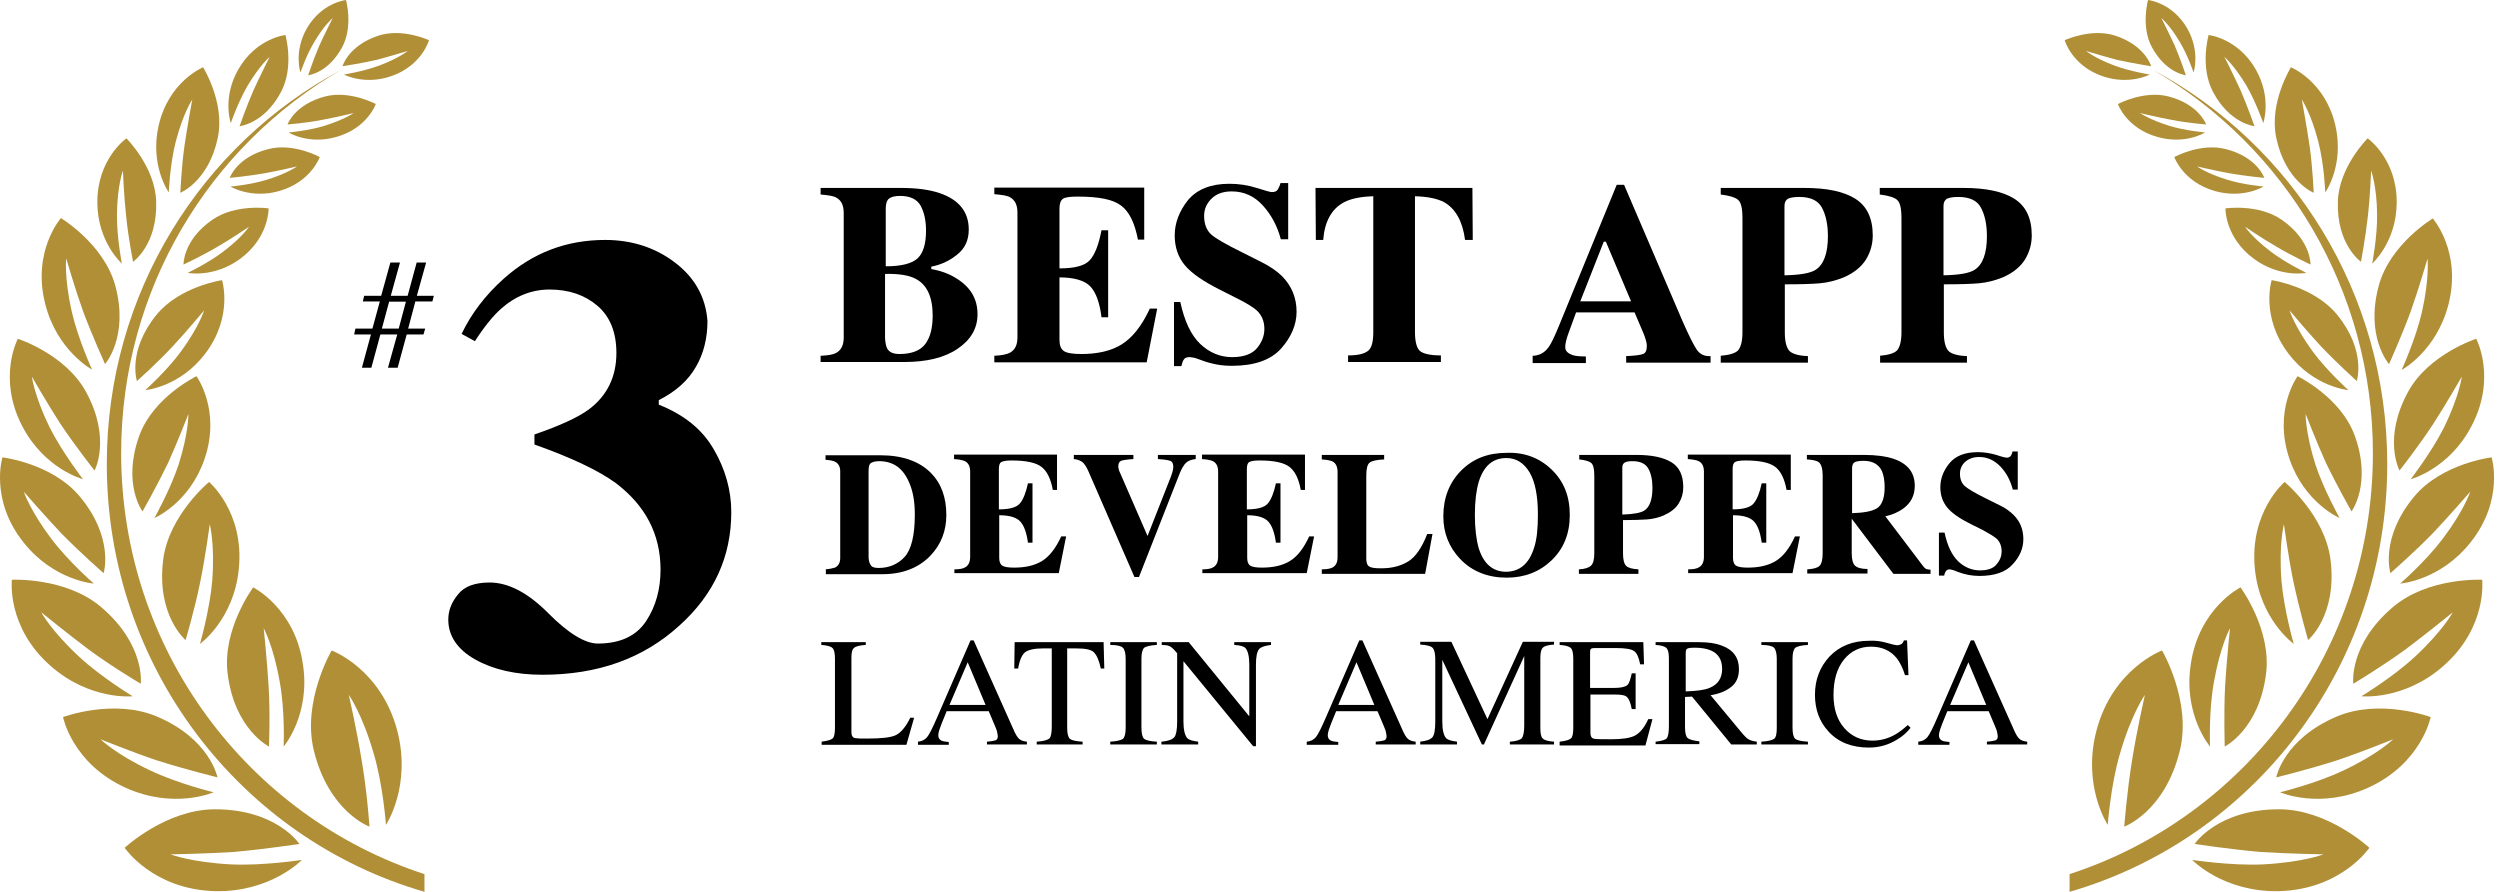 <svg xmlns="http://www.w3.org/2000/svg" width="171" height="61" viewBox="0 0 171 61" fill="none"><path d="M25.273 56.541C25.273 56.541 22.494 55.545 21.464 51.324C20.649 47.956 22.685 44.493 22.685 44.493C22.685 44.493 26.039 45.726 27.165 49.948C28.172 53.766 26.399 56.423 26.399 56.423C26.399 56.423 26.207 53.719 25.56 51.537C24.77 48.809 23.859 47.529 23.859 47.529C23.859 47.529 24.434 50.09 24.722 51.916C25.105 54.075 25.273 56.541 25.273 56.541Z" fill="#B08F36"></path><path d="M18.397 51.063C18.397 51.063 16.049 49.901 15.57 46.082C15.187 43.046 17.319 40.176 17.319 40.176C17.319 40.176 20.17 41.599 20.721 45.442C21.248 48.904 19.403 51.063 19.403 51.063C19.403 51.063 19.499 48.644 19.14 46.675C18.709 44.185 18.038 42.975 18.038 42.975C18.038 42.975 18.277 45.276 18.373 46.936C18.493 48.881 18.397 51.063 18.397 51.063Z" fill="#B08F36"></path><path d="M20.481 57.727C20.481 57.727 18.924 55.355 14.708 55.355C11.354 55.355 8.527 57.988 8.527 57.988C8.527 57.988 10.444 60.834 14.684 60.953C18.517 61.047 20.649 58.818 20.649 58.818C20.649 58.818 18.038 59.221 15.834 59.126C13.079 58.984 11.665 58.439 11.665 58.439C11.665 58.439 14.205 58.391 16.002 58.273C18.11 58.083 20.481 57.727 20.481 57.727Z" fill="#B08F36"></path><path d="M14.876 53.173C14.876 53.173 14.372 50.541 10.707 48.999C7.76 47.766 4.311 49.047 4.311 49.047C4.311 49.047 4.933 52.225 8.599 53.885C11.905 55.379 14.612 54.193 14.612 54.193C14.612 54.193 12.168 53.6 10.276 52.699C7.904 51.584 6.874 50.565 6.874 50.565C6.874 50.565 9.102 51.466 10.731 52.011C12.671 52.628 14.876 53.173 14.876 53.173Z" fill="#B08F36"></path><path d="M9.629 46.77C9.629 46.77 9.964 44.114 6.922 41.528C4.502 39.465 0.813 39.655 0.813 39.655C0.813 39.655 0.43 42.88 3.448 45.537C6.155 47.932 9.078 47.624 9.078 47.624C9.078 47.624 6.946 46.343 5.413 44.92C3.496 43.141 2.825 41.884 2.825 41.884C2.825 41.884 4.694 43.402 6.059 44.422C7.664 45.608 9.629 46.77 9.629 46.77Z" fill="#B08F36"></path><path d="M7.09 39.204C7.09 39.204 7.832 36.809 5.46 33.963C3.568 31.686 0.166 31.283 0.166 31.283C0.166 31.283 -0.72 34.176 1.603 37.093C3.688 39.726 6.419 39.916 6.419 39.916C6.419 39.916 4.67 38.398 3.496 36.832C2.035 34.888 1.627 33.631 1.627 33.631C1.627 33.631 3.089 35.315 4.191 36.477C5.508 37.828 7.09 39.204 7.09 39.204Z" fill="#B08F36"></path><path d="M6.467 32.184C6.467 32.184 7.641 30.002 5.868 26.776C4.454 24.215 1.22 23.172 1.22 23.172C1.22 23.172 -0.193 25.828 1.508 29.124C3.041 32.089 5.676 32.777 5.676 32.777C5.676 32.777 4.263 30.951 3.4 29.243C2.346 27.085 2.178 25.757 2.178 25.757C2.178 25.757 3.28 27.678 4.143 29.006C5.173 30.547 6.467 32.184 6.467 32.184Z" fill="#B08F36"></path><path d="M7.185 24.903C7.185 24.903 8.838 23.029 7.88 19.519C7.09 16.673 4.167 14.918 4.167 14.918C4.167 14.918 2.178 17.171 3.089 20.776C3.903 24.002 6.299 25.282 6.299 25.282C6.299 25.282 5.341 23.195 4.909 21.322C4.382 18.974 4.526 17.669 4.526 17.669C4.526 17.669 5.149 19.804 5.676 21.274C6.323 23.005 7.185 24.903 7.185 24.903Z" fill="#B08F36"></path><path d="M9.102 17.906C9.102 17.906 10.779 16.744 10.683 13.78C10.611 11.408 8.647 9.463 8.647 9.463C8.647 9.463 6.634 10.862 6.658 13.874C6.682 16.578 8.335 18.025 8.335 18.025C8.335 18.025 7.976 16.199 8 14.633C8.024 12.689 8.407 11.669 8.407 11.669C8.407 11.669 8.479 13.471 8.623 14.728C8.767 16.246 9.102 17.906 9.102 17.906Z" fill="#B08F36"></path><path d="M12.336 13.187C12.336 13.187 14.277 12.404 14.899 9.416C15.402 7.02 13.893 4.601 13.893 4.601C13.893 4.601 11.546 5.55 10.851 8.586C10.228 11.313 11.546 13.163 11.546 13.163C11.546 13.163 11.617 11.242 12.025 9.677C12.528 7.732 13.151 6.807 13.151 6.807C13.151 6.807 12.815 8.633 12.624 9.937C12.408 11.432 12.336 13.187 12.336 13.187Z" fill="#B08F36"></path><path d="M16.385 8.633C16.385 8.633 18.062 8.467 19.212 6.309C20.146 4.577 19.523 2.395 19.523 2.395C19.523 2.395 17.511 2.609 16.289 4.767C15.187 6.712 15.786 8.42 15.786 8.42C15.786 8.42 16.289 6.973 16.936 5.858C17.774 4.459 18.445 3.89 18.445 3.89C18.445 3.89 17.774 5.218 17.343 6.166C16.84 7.329 16.385 8.633 16.385 8.633Z" fill="#B08F36"></path><path d="M21.08 5.147C21.08 5.147 22.446 5.004 23.404 3.226C24.171 1.802 23.668 0 23.668 0C23.668 0 22.015 0.166 20.985 1.945C20.074 3.558 20.553 4.957 20.553 4.957C20.553 4.957 20.96 3.747 21.512 2.846C22.182 1.708 22.757 1.233 22.757 1.233C22.757 1.233 22.206 2.324 21.847 3.107C21.44 4.056 21.08 5.147 21.08 5.147Z" fill="#B08F36"></path><path d="M12.695 43.782C12.695 43.782 10.683 42.098 11.162 38.279C11.546 35.243 14.3 32.967 14.3 32.967C14.3 32.967 16.72 35.006 16.337 38.896C16.002 42.382 13.678 44.042 13.678 44.042C13.678 44.042 14.348 41.718 14.516 39.726C14.708 37.212 14.348 35.86 14.348 35.86C14.348 35.86 14.037 38.161 13.702 39.773C13.318 41.694 12.695 43.782 12.695 43.782Z" fill="#B08F36"></path><path d="M9.749 34.983C9.749 34.983 8.335 33.085 9.533 29.788C10.491 27.156 13.438 25.733 13.438 25.733C13.438 25.733 15.139 28.057 13.989 31.401C12.959 34.413 10.563 35.433 10.563 35.433C10.563 35.433 11.641 33.512 12.216 31.781C12.911 29.575 12.887 28.318 12.887 28.318C12.887 28.318 12.12 30.287 11.498 31.662C10.731 33.251 9.749 34.983 9.749 34.983Z" fill="#B08F36"></path><path d="M9.365 26.065C9.365 26.065 8.695 24.025 10.683 21.559C12.264 19.59 15.187 19.163 15.187 19.163C15.187 19.163 15.977 21.63 14.037 24.191C12.288 26.492 9.94 26.682 9.94 26.682C9.94 26.682 11.426 25.353 12.408 24.002C13.63 22.318 13.965 21.227 13.965 21.227C13.965 21.227 12.743 22.697 11.809 23.693C10.731 24.855 9.365 26.065 9.365 26.065Z" fill="#B08F36"></path><path d="M12.552 18.096C12.552 18.096 12.504 16.436 14.516 15.037C16.121 13.922 18.373 14.254 18.373 14.254C18.373 14.254 18.421 16.246 16.409 17.717C14.612 19.021 12.839 18.665 12.839 18.665C12.839 18.665 14.229 18.001 15.259 17.218C16.552 16.246 17.032 15.511 17.032 15.511C17.032 15.511 15.81 16.341 14.899 16.863C13.821 17.503 12.552 18.096 12.552 18.096Z" fill="#B08F36"></path><path d="M15.714 12.167C15.714 12.167 16.193 10.744 18.349 10.198C20.074 9.748 21.871 10.744 21.871 10.744C21.871 10.744 21.272 12.451 19.092 13.068C17.151 13.614 15.762 12.76 15.762 12.76C15.762 12.76 17.151 12.641 18.277 12.285C19.667 11.858 20.314 11.384 20.314 11.384C20.314 11.384 18.996 11.693 18.062 11.858C16.984 12.048 15.714 12.167 15.714 12.167Z" fill="#B08F36"></path><path d="M19.667 8.514C19.667 8.514 20.146 7.139 22.254 6.593C23.931 6.166 25.704 7.115 25.704 7.115C25.704 7.115 25.129 8.775 22.997 9.368C21.08 9.914 19.739 9.06 19.739 9.06C19.739 9.06 21.104 8.941 22.182 8.609C23.548 8.182 24.195 7.732 24.195 7.732C24.195 7.732 22.925 8.04 21.991 8.206C20.913 8.42 19.667 8.514 19.667 8.514Z" fill="#B08F36"></path><path d="M23.428 4.53C23.428 4.53 23.811 3.131 25.872 2.443C27.525 1.897 29.345 2.751 29.345 2.751C29.345 2.751 28.866 4.459 26.806 5.194C24.937 5.858 23.524 5.099 23.524 5.099C23.524 5.099 24.866 4.886 25.944 4.482C27.285 3.984 27.884 3.486 27.884 3.486C27.884 3.486 26.638 3.866 25.728 4.103C24.674 4.34 23.428 4.53 23.428 4.53Z" fill="#B08F36"></path><path d="M8.287 30.998C8.287 19.78 14.325 10.009 23.308 4.791C13.797 9.89 7.305 20.041 7.305 31.733C7.305 45.655 16.481 57.371 29.034 61V59.79C17.008 55.877 8.287 44.469 8.287 30.998Z" fill="url(#paint0_linear_8273_1796)"></path><path d="M145.297 56.541C145.297 56.541 148.076 55.545 149.106 51.324C149.92 47.956 147.884 44.493 147.884 44.493C147.884 44.493 144.53 45.726 143.404 49.948C142.398 53.766 144.171 56.423 144.171 56.423C144.171 56.423 144.362 53.719 145.009 51.537C145.8 48.809 146.71 47.529 146.71 47.529C146.71 47.529 146.135 50.09 145.848 51.916C145.488 54.075 145.297 56.541 145.297 56.541Z" fill="#B08F36"></path><path d="M152.172 51.063C152.172 51.063 154.52 49.901 154.999 46.082C155.382 43.046 153.25 40.176 153.25 40.176C153.25 40.176 150.399 41.599 149.848 45.442C149.321 48.904 151.166 51.063 151.166 51.063C151.166 51.063 151.07 48.644 151.429 46.675C151.861 44.185 152.531 42.975 152.531 42.975C152.531 42.975 152.292 45.276 152.196 46.936C152.1 48.881 152.172 51.063 152.172 51.063Z" fill="#B08F36"></path><path d="M150.112 57.727C150.112 57.727 151.669 55.355 155.885 55.355C159.239 55.355 162.066 57.988 162.066 57.988C162.066 57.988 160.15 60.834 155.909 60.953C152.076 61.047 149.944 58.818 149.944 58.818C149.944 58.818 152.555 59.221 154.759 59.126C157.515 58.984 158.928 58.439 158.928 58.439C158.928 58.439 156.389 58.391 154.592 58.273C152.46 58.083 150.112 57.727 150.112 57.727Z" fill="#B08F36"></path><path d="M155.694 53.173C155.694 53.173 156.197 50.541 159.862 48.999C162.809 47.766 166.259 49.047 166.259 49.047C166.259 49.047 165.636 52.225 161.97 53.885C158.664 55.379 155.957 54.193 155.957 54.193C155.957 54.193 158.401 53.6 160.293 52.699C162.665 51.584 163.695 50.565 163.695 50.565C163.695 50.565 161.467 51.466 159.838 52.011C157.922 52.628 155.694 53.173 155.694 53.173Z" fill="#B08F36"></path><path d="M160.964 46.77C160.964 46.77 160.629 44.114 163.671 41.528C166.091 39.465 169.78 39.655 169.78 39.655C169.78 39.655 170.164 42.88 167.145 45.537C164.438 47.932 161.515 47.624 161.515 47.624C161.515 47.624 163.647 46.343 165.181 44.92C167.097 43.141 167.768 41.884 167.768 41.884C167.768 41.884 165.899 43.402 164.534 44.422C162.905 45.608 160.964 46.77 160.964 46.77Z" fill="#B08F36"></path><path d="M163.504 39.204C163.504 39.204 162.761 36.809 165.133 33.963C167.025 31.686 170.427 31.283 170.427 31.283C170.427 31.283 171.314 34.176 168.99 37.093C166.906 39.726 164.174 39.916 164.174 39.916C164.174 39.916 165.923 38.398 167.097 36.832C168.559 34.888 168.966 33.631 168.966 33.631C168.966 33.631 167.505 35.315 166.402 36.477C165.085 37.828 163.504 39.204 163.504 39.204Z" fill="#B08F36"></path><path d="M164.127 32.184C164.127 32.184 162.953 30.002 164.726 26.776C166.139 24.215 169.373 23.172 169.373 23.172C169.373 23.172 170.787 25.828 169.062 29.124C167.528 32.089 164.893 32.777 164.893 32.777C164.893 32.777 166.307 30.951 167.169 29.243C168.223 27.085 168.391 25.757 168.391 25.757C168.391 25.757 167.289 27.678 166.426 29.006C165.42 30.547 164.127 32.184 164.127 32.184Z" fill="#B08F36"></path><path d="M163.408 24.903C163.408 24.903 161.755 23.029 162.713 19.519C163.48 16.697 166.402 14.942 166.402 14.942C166.402 14.942 168.391 17.195 167.481 20.8C166.666 24.025 164.27 25.306 164.27 25.306C164.27 25.306 165.229 23.219 165.66 21.345C166.187 18.997 166.043 17.693 166.043 17.693C166.043 17.693 165.42 19.827 164.893 21.298C164.27 23.005 163.408 24.903 163.408 24.903Z" fill="#B08F36"></path><path d="M161.491 17.906C161.491 17.906 159.814 16.744 159.91 13.78C159.982 11.408 161.947 9.463 161.947 9.463C161.947 9.463 163.959 10.862 163.935 13.874C163.911 16.578 162.258 18.025 162.258 18.025C162.258 18.025 162.617 16.199 162.593 14.633C162.569 12.689 162.186 11.669 162.186 11.669C162.186 11.669 162.114 13.471 161.97 14.728C161.803 16.246 161.491 17.906 161.491 17.906Z" fill="#B08F36"></path><path d="M158.257 13.187C158.257 13.187 156.317 12.404 155.694 9.416C155.191 7.02 156.7 4.601 156.7 4.601C156.7 4.601 159.048 5.55 159.742 8.586C160.365 11.313 159.048 13.163 159.048 13.163C159.048 13.163 158.976 11.242 158.569 9.677C158.066 7.732 157.443 6.807 157.443 6.807C157.443 6.807 157.778 8.633 157.97 9.937C158.185 11.432 158.257 13.187 158.257 13.187Z" fill="#B08F36"></path><path d="M154.208 8.633C154.208 8.633 152.531 8.467 151.382 6.309C150.447 4.577 151.07 2.395 151.07 2.395C151.07 2.395 153.082 2.609 154.304 4.767C155.406 6.712 154.807 8.42 154.807 8.42C154.807 8.42 154.304 6.973 153.657 5.858C152.819 4.459 152.148 3.89 152.148 3.89C152.148 3.89 152.819 5.218 153.25 6.166C153.753 7.329 154.208 8.633 154.208 8.633Z" fill="#B08F36"></path><path d="M149.513 5.147C149.513 5.147 148.147 5.004 147.189 3.226C146.422 1.802 146.926 0 146.926 0C146.926 0 148.579 0.166 149.609 1.945C150.519 3.558 150.04 4.957 150.04 4.957C150.04 4.957 149.633 3.747 149.082 2.846C148.411 1.708 147.836 1.233 147.836 1.233C147.836 1.233 148.387 2.324 148.746 3.107C149.154 4.056 149.513 5.147 149.513 5.147Z" fill="#B08F36"></path><path d="M157.874 43.782C157.874 43.782 159.886 42.098 159.407 38.279C159.024 35.243 156.269 32.967 156.269 32.967C156.269 32.967 153.849 35.006 154.232 38.896C154.568 42.382 156.892 44.042 156.892 44.042C156.892 44.042 156.221 41.718 156.053 39.726C155.861 37.212 156.221 35.86 156.221 35.86C156.221 35.86 156.532 38.161 156.868 39.773C157.275 41.694 157.874 43.782 157.874 43.782Z" fill="#B08F36"></path><path d="M160.844 34.983C160.844 34.983 162.258 33.085 161.06 29.788C160.102 27.156 157.155 25.733 157.155 25.733C157.155 25.733 155.454 28.057 156.604 31.401C157.634 34.413 160.03 35.433 160.03 35.433C160.03 35.433 158.952 33.512 158.377 31.781C157.682 29.575 157.706 28.318 157.706 28.318C157.706 28.318 158.473 30.287 159.096 31.662C159.862 33.251 160.844 34.983 160.844 34.983Z" fill="#B08F36"></path><path d="M161.204 26.065C161.204 26.065 161.875 24.025 159.886 21.559C158.305 19.59 155.382 19.163 155.382 19.163C155.382 19.163 154.592 21.63 156.532 24.191C158.281 26.492 160.629 26.682 160.629 26.682C160.629 26.682 159.144 25.353 158.161 24.002C156.94 22.318 156.604 21.227 156.604 21.227C156.604 21.227 157.826 22.697 158.76 23.693C159.862 24.855 161.204 26.065 161.204 26.065Z" fill="#B08F36"></path><path d="M158.042 18.096C158.042 18.096 158.089 16.436 156.077 15.037C154.472 13.922 152.22 14.254 152.22 14.254C152.22 14.254 152.172 16.246 154.184 17.717C155.981 19.021 157.754 18.665 157.754 18.665C157.754 18.665 156.365 18.001 155.334 17.218C154.041 16.246 153.562 15.511 153.562 15.511C153.562 15.511 154.783 16.341 155.694 16.863C156.772 17.503 158.042 18.096 158.042 18.096Z" fill="#B08F36"></path><path d="M154.879 12.167C154.879 12.167 154.4 10.744 152.244 10.198C150.519 9.748 148.722 10.744 148.722 10.744C148.722 10.744 149.321 12.451 151.501 13.068C153.442 13.614 154.831 12.76 154.831 12.76C154.831 12.76 153.442 12.641 152.316 12.285C150.926 11.858 150.28 11.384 150.28 11.384C150.28 11.384 151.597 11.693 152.531 11.858C153.61 12.048 154.879 12.167 154.879 12.167Z" fill="#B08F36"></path><path d="M150.902 8.514C150.902 8.514 150.423 7.139 148.315 6.593C146.638 6.166 144.865 7.115 144.865 7.115C144.865 7.115 145.44 8.775 147.572 9.368C149.489 9.914 150.831 9.06 150.831 9.06C150.831 9.06 149.465 8.941 148.387 8.609C147.021 8.182 146.375 7.732 146.375 7.732C146.375 7.732 147.644 8.04 148.579 8.206C149.681 8.42 150.902 8.514 150.902 8.514Z" fill="#B08F36"></path><path d="M147.141 4.53C147.141 4.53 146.758 3.131 144.698 2.443C143.045 1.897 141.224 2.751 141.224 2.751C141.224 2.751 141.703 4.459 143.763 5.194C145.632 5.858 147.045 5.099 147.045 5.099C147.045 5.099 145.704 4.886 144.626 4.482C143.284 3.984 142.685 3.486 142.685 3.486C142.685 3.486 143.931 3.866 144.841 4.103C145.919 4.34 147.141 4.53 147.141 4.53Z" fill="#B08F36"></path><path d="M162.306 30.998C162.306 19.78 156.269 10.009 147.285 4.791C156.796 9.89 163.288 20.041 163.288 31.733C163.288 45.655 154.113 57.371 141.559 61V59.79C153.586 55.877 162.306 44.469 162.306 30.998Z" fill="url(#paint1_linear_8273_1796)"></path><path d="M37.491 41.932C38.856 43.307 40.006 44.019 40.893 44.019C42.426 44.019 43.528 43.497 44.199 42.477C44.87 41.457 45.181 40.271 45.181 38.967C45.181 36.548 44.151 34.579 42.114 33.038C40.941 32.184 39.096 31.306 36.556 30.405V29.717C38.281 29.124 39.527 28.555 40.27 28.01C41.539 27.061 42.162 25.757 42.162 24.144C42.162 22.745 41.731 21.654 40.869 20.918C40.006 20.183 38.928 19.804 37.587 19.804C36.365 19.804 35.239 20.254 34.257 21.132C33.706 21.63 33.107 22.365 32.484 23.337L31.573 22.839C32.244 21.44 33.203 20.183 34.448 19.068C36.437 17.29 38.736 16.412 41.396 16.412C43.216 16.412 44.822 16.934 46.163 17.954C47.505 18.974 48.271 20.302 48.391 21.962C48.391 23.124 48.128 24.191 47.6 25.093C47.074 26.017 46.235 26.776 45.061 27.369V27.678C46.786 28.366 48.032 29.362 48.822 30.737C49.613 32.089 50.02 33.536 50.02 35.03C50.02 38.066 48.846 40.651 46.475 42.785C44.007 45.038 40.893 46.153 37.107 46.153C35.263 46.153 33.73 45.797 32.508 45.11C31.286 44.422 30.663 43.497 30.663 42.382C30.663 41.766 30.879 41.196 31.334 40.651C31.765 40.105 32.484 39.844 33.49 39.844C34.784 39.844 36.125 40.556 37.491 41.932Z" fill="black"></path><path d="M56.153 24.334C56.632 24.31 56.968 24.262 57.183 24.144C57.543 23.954 57.71 23.598 57.71 23.1V14.562C57.71 14.04 57.543 13.708 57.207 13.519C57.016 13.4 56.656 13.353 56.129 13.305V12.855H61.639C62.693 12.855 63.58 12.973 64.275 13.21C65.592 13.661 66.263 14.491 66.263 15.701C66.263 16.436 65.999 17.005 65.448 17.432C64.921 17.859 64.322 18.12 63.7 18.238V18.404C64.37 18.523 64.945 18.736 65.424 19.045C66.383 19.638 66.862 20.444 66.862 21.488C66.862 22.46 66.407 23.243 65.496 23.859C64.586 24.476 63.364 24.761 61.855 24.761H56.129V24.334H56.153ZM62.765 17.669C63.148 17.313 63.34 16.673 63.34 15.772C63.34 15.108 63.22 14.539 62.981 14.088C62.741 13.637 62.262 13.4 61.567 13.4C61.208 13.4 60.944 13.471 60.801 13.59C60.657 13.708 60.585 13.946 60.585 14.254V18.215C61.663 18.215 62.382 18.025 62.765 17.669ZM60.681 23.835C60.825 24.096 61.112 24.215 61.52 24.215C62.358 24.215 62.957 23.978 63.292 23.527C63.628 23.077 63.795 22.436 63.795 21.582C63.795 20.325 63.412 19.495 62.669 19.092C62.214 18.831 61.495 18.713 60.537 18.736V23.148C60.561 23.456 60.609 23.693 60.681 23.835Z" fill="black"></path><path d="M68.012 24.784V24.334C68.515 24.31 68.874 24.239 69.09 24.12C69.425 23.93 69.593 23.598 69.593 23.077V14.539C69.593 14.017 69.425 13.685 69.09 13.495C68.898 13.376 68.539 13.329 68.012 13.281V12.831H78.265V16.388H77.834C77.618 15.25 77.235 14.467 76.684 14.064C76.133 13.637 75.151 13.447 73.713 13.447C73.162 13.447 72.827 13.495 72.683 13.614C72.54 13.732 72.468 13.946 72.468 14.278V18.357C73.474 18.357 74.169 18.191 74.528 17.811C74.887 17.432 75.151 16.744 75.343 15.748H75.798V21.701H75.343C75.223 20.705 74.959 19.993 74.576 19.59C74.193 19.187 73.474 18.974 72.468 18.974V23.243C72.468 23.622 72.564 23.859 72.755 24.002C72.947 24.144 73.354 24.215 73.953 24.215C75.079 24.215 76.013 24.002 76.732 23.551C77.451 23.1 78.098 22.294 78.649 21.108H79.152L78.433 24.784H68.012Z" fill="black"></path><path d="M80.23 20.657H80.733C81.02 21.986 81.475 22.934 82.098 23.527C82.721 24.12 83.464 24.428 84.278 24.428C85.069 24.428 85.644 24.215 85.979 23.812C86.315 23.409 86.483 22.958 86.483 22.507C86.483 21.986 86.315 21.559 85.955 21.227C85.716 21.013 85.261 20.729 84.542 20.373L83.416 19.804C82.29 19.234 81.499 18.689 81.044 18.143C80.589 17.598 80.35 16.91 80.35 16.104C80.35 15.25 80.661 14.444 81.26 13.685C81.883 12.95 82.817 12.57 84.087 12.57C84.734 12.57 85.356 12.665 85.955 12.855C86.554 13.044 86.89 13.139 86.986 13.139C87.177 13.139 87.321 13.092 87.393 12.973C87.465 12.855 87.537 12.712 87.585 12.523H88.112V16.365H87.609C87.369 15.463 86.962 14.704 86.387 14.064C85.812 13.424 85.093 13.092 84.254 13.092C83.656 13.092 83.2 13.258 82.865 13.59C82.53 13.922 82.362 14.301 82.362 14.776C82.362 15.321 82.53 15.748 82.841 16.033C83.153 16.317 83.871 16.721 84.973 17.266L86.291 17.93C86.866 18.215 87.345 18.547 87.704 18.902C88.351 19.567 88.686 20.373 88.686 21.322C88.686 22.199 88.327 23.053 87.632 23.835C86.938 24.618 85.812 25.021 84.278 25.021C83.919 25.021 83.56 24.998 83.2 24.927C82.841 24.855 82.482 24.761 82.122 24.618L81.787 24.5C81.715 24.476 81.619 24.452 81.547 24.452C81.475 24.428 81.404 24.428 81.356 24.428C81.164 24.428 81.044 24.476 80.972 24.595C80.9 24.689 80.853 24.855 80.805 25.045H80.302V20.657H80.23Z" fill="black"></path><path d="M89.98 12.855H100.713L100.737 16.412H100.21C100.042 15.131 99.563 14.278 98.772 13.827C98.317 13.59 97.67 13.447 96.784 13.424V22.721C96.784 23.361 96.904 23.812 97.119 24.002C97.335 24.191 97.814 24.31 98.557 24.31V24.761H92.208V24.31C92.903 24.31 93.358 24.191 93.598 23.978C93.837 23.764 93.933 23.337 93.933 22.697V13.424C93.071 13.447 92.4 13.59 91.945 13.827C91.082 14.278 90.603 15.155 90.507 16.412H90.004L89.98 12.855Z" fill="black"></path><path d="M104.881 24.334C105.313 24.31 105.648 24.12 105.911 23.764C106.079 23.551 106.319 23.053 106.63 22.294L110.583 12.641H111.086L115.063 21.915C115.518 22.958 115.854 23.622 116.069 23.93C116.285 24.239 116.596 24.381 117.003 24.357V24.808H111.23V24.357C111.805 24.334 112.188 24.286 112.38 24.215C112.571 24.144 112.643 23.954 112.643 23.646C112.643 23.503 112.595 23.29 112.5 23.029C112.452 22.863 112.356 22.673 112.26 22.436L111.805 21.369H107.804C107.541 22.081 107.373 22.531 107.301 22.745C107.133 23.195 107.061 23.527 107.061 23.741C107.061 24.002 107.229 24.168 107.564 24.286C107.756 24.357 108.068 24.381 108.475 24.381V24.832H104.833V24.334H104.881ZM111.565 20.61L109.84 16.531H109.697L108.092 20.61H111.565Z" fill="black"></path><path d="M117.698 24.334C118.273 24.286 118.68 24.168 118.872 23.978C119.064 23.764 119.184 23.361 119.184 22.745V14.918C119.184 14.254 119.088 13.827 118.872 13.661C118.68 13.495 118.273 13.376 117.698 13.305V12.855H123.424C124.933 12.855 126.107 13.092 126.898 13.59C127.688 14.088 128.096 14.918 128.096 16.104C128.096 16.673 127.952 17.218 127.64 17.74C127.329 18.238 126.826 18.665 126.107 18.974C125.58 19.187 125.029 19.329 124.478 19.377C123.951 19.424 123.136 19.448 122.082 19.448V22.745C122.082 23.385 122.202 23.812 122.418 24.025C122.633 24.215 123.041 24.334 123.663 24.357V24.808H117.698V24.334ZM124.191 18.452C124.742 18.096 125.029 17.337 125.029 16.151C125.029 15.345 124.885 14.704 124.622 14.207C124.358 13.708 123.831 13.471 123.065 13.471C122.705 13.471 122.466 13.519 122.298 13.59C122.154 13.685 122.058 13.827 122.058 14.088V18.831C123.136 18.808 123.831 18.689 124.191 18.452Z" fill="black"></path><path d="M128.575 24.334C129.15 24.286 129.557 24.168 129.749 23.978C129.94 23.764 130.06 23.361 130.06 22.745V14.918C130.06 14.254 129.964 13.827 129.749 13.661C129.557 13.495 129.15 13.376 128.575 13.305V12.855H134.3C135.81 12.855 136.983 13.092 137.774 13.59C138.565 14.088 138.972 14.918 138.972 16.104C138.972 16.673 138.828 17.218 138.517 17.74C138.205 18.238 137.702 18.665 136.983 18.974C136.456 19.187 135.905 19.329 135.354 19.377C134.827 19.424 134.013 19.448 132.959 19.448V22.745C132.959 23.385 133.079 23.812 133.294 24.025C133.51 24.215 133.917 24.334 134.54 24.357V24.808H128.599V24.334H128.575ZM135.067 18.452C135.618 18.096 135.905 17.337 135.905 16.151C135.905 15.345 135.762 14.704 135.498 14.207C135.235 13.708 134.708 13.471 133.941 13.471C133.582 13.471 133.342 13.519 133.174 13.59C133.031 13.685 132.935 13.827 132.935 14.088V18.831C134.013 18.808 134.708 18.689 135.067 18.452Z" fill="black"></path><path d="M56.441 38.943C56.752 38.919 56.968 38.872 57.111 38.825C57.351 38.706 57.471 38.493 57.471 38.161V32.231C57.471 31.923 57.351 31.71 57.135 31.591C57.016 31.52 56.776 31.472 56.465 31.449V31.14H60.202C61.711 31.14 62.861 31.544 63.652 32.326C64.37 33.038 64.73 34.01 64.73 35.22C64.73 36.311 64.37 37.236 63.652 37.995C62.837 38.848 61.735 39.275 60.346 39.275H56.489V38.943H56.441ZM59.579 38.682C59.651 38.801 59.843 38.848 60.106 38.848C60.825 38.848 61.424 38.587 61.879 38.089C62.334 37.591 62.574 36.619 62.574 35.196C62.574 34.342 62.454 33.607 62.19 33.014C61.783 32.042 61.112 31.544 60.13 31.544C59.819 31.544 59.603 31.615 59.507 31.733C59.435 31.828 59.411 31.994 59.411 32.231V38.161C59.435 38.398 59.483 38.564 59.579 38.682Z" fill="black"></path><path d="M65.281 39.252V38.943C65.64 38.943 65.88 38.896 66.023 38.801C66.239 38.682 66.359 38.445 66.359 38.089V32.255C66.359 31.899 66.239 31.662 65.999 31.544C65.856 31.472 65.616 31.425 65.257 31.401V31.093H72.3V33.512H72.013C71.869 32.729 71.605 32.208 71.222 31.923C70.839 31.638 70.168 31.496 69.186 31.496C68.802 31.496 68.587 31.544 68.467 31.615C68.371 31.686 68.323 31.852 68.323 32.065V34.84C69.018 34.84 69.497 34.722 69.737 34.461C69.976 34.2 70.168 33.725 70.312 33.061H70.623V37.117H70.312C70.216 36.429 70.048 35.955 69.785 35.67C69.521 35.386 69.042 35.243 68.347 35.243V38.161C68.347 38.422 68.419 38.587 68.539 38.682C68.683 38.777 68.946 38.825 69.353 38.825C70.144 38.825 70.767 38.682 71.27 38.374C71.773 38.066 72.204 37.52 72.588 36.69H72.923L72.42 39.204H65.281V39.252Z" fill="black"></path><path d="M77.523 31.117V31.401C77.091 31.425 76.804 31.472 76.684 31.52C76.564 31.567 76.493 31.686 76.493 31.899C76.493 31.971 76.493 32.018 76.516 32.065C76.516 32.113 76.54 32.184 76.564 32.231L78.505 36.69H78.481L80.086 32.611C80.11 32.516 80.158 32.421 80.182 32.326C80.23 32.184 80.254 32.042 80.254 31.947C80.254 31.71 80.182 31.567 80.038 31.52C79.894 31.472 79.631 31.425 79.2 31.401V31.117H81.787V31.401C81.499 31.425 81.26 31.52 81.116 31.662C80.972 31.804 80.829 32.042 80.685 32.397L77.906 39.465H77.594L74.456 32.255C74.336 31.971 74.193 31.757 74.073 31.638C73.929 31.52 73.737 31.425 73.45 31.401V31.117H77.523Z" fill="black"></path><path d="M82.242 39.252V38.943C82.602 38.943 82.841 38.896 82.985 38.801C83.2 38.682 83.32 38.445 83.32 38.089V32.255C83.32 31.899 83.2 31.662 82.961 31.544C82.817 31.472 82.578 31.425 82.218 31.401V31.093H89.261V33.512H88.974C88.83 32.729 88.567 32.208 88.183 31.923C87.8 31.638 87.129 31.496 86.147 31.496C85.764 31.496 85.524 31.544 85.428 31.615C85.333 31.686 85.285 31.852 85.285 32.065V34.84C85.979 34.84 86.459 34.722 86.698 34.461C86.938 34.2 87.129 33.725 87.273 33.061H87.585V37.117H87.273C87.177 36.429 87.01 35.955 86.746 35.67C86.483 35.386 86.003 35.243 85.309 35.243V38.161C85.309 38.422 85.38 38.587 85.5 38.682C85.644 38.777 85.907 38.825 86.315 38.825C87.081 38.825 87.728 38.682 88.231 38.374C88.734 38.066 89.166 37.52 89.549 36.69H89.884L89.381 39.204H82.242V39.252Z" fill="black"></path><path d="M90.411 38.943C90.747 38.943 90.986 38.896 91.13 38.825C91.37 38.706 91.49 38.469 91.49 38.113V32.279C91.49 31.923 91.37 31.686 91.154 31.567C91.01 31.496 90.771 31.449 90.411 31.425V31.117H94.676V31.425C94.173 31.449 93.837 31.52 93.694 31.638C93.526 31.757 93.454 32.065 93.454 32.54V38.232C93.454 38.493 93.526 38.682 93.669 38.754C93.813 38.848 94.077 38.872 94.484 38.872C95.227 38.872 95.826 38.706 96.329 38.398C96.832 38.089 97.263 37.449 97.622 36.524H97.982L97.479 39.252H90.411V38.943Z" fill="black"></path><path d="M106.127 32.113C106.966 32.919 107.373 33.939 107.373 35.22C107.373 36.5 106.966 37.52 106.127 38.327C105.313 39.109 104.282 39.512 103.061 39.512C101.767 39.512 100.689 39.086 99.874 38.232C99.108 37.425 98.724 36.453 98.724 35.315C98.724 34.057 99.132 33.014 99.922 32.208C100.737 31.378 101.767 30.974 103.061 30.974C104.282 30.927 105.313 31.33 106.127 32.113ZM104.929 37.473C105.121 36.904 105.193 36.145 105.193 35.196C105.193 33.915 105.001 32.943 104.618 32.303C104.234 31.662 103.707 31.33 103.037 31.33C102.102 31.33 101.479 31.876 101.144 32.967C100.976 33.536 100.881 34.295 100.881 35.22C100.881 36.145 100.976 36.904 101.144 37.496C101.479 38.564 102.102 39.109 103.037 39.109C103.971 39.086 104.594 38.54 104.929 37.473Z" fill="black"></path><path d="M108.02 38.943C108.427 38.919 108.69 38.825 108.834 38.682C108.978 38.54 109.05 38.255 109.05 37.828V32.516C109.05 32.065 108.978 31.781 108.834 31.662C108.69 31.544 108.427 31.472 108.02 31.425V31.117H111.949C112.979 31.117 113.769 31.283 114.32 31.615C114.871 31.947 115.135 32.516 115.135 33.322C115.135 33.725 115.039 34.081 114.823 34.437C114.608 34.793 114.248 35.054 113.769 35.267C113.41 35.409 113.027 35.504 112.667 35.528C112.308 35.552 111.757 35.575 111.014 35.575V37.828C111.014 38.279 111.086 38.564 111.23 38.706C111.374 38.848 111.661 38.919 112.068 38.943V39.252H107.996V38.943H108.02ZM112.452 34.935C112.835 34.698 113.027 34.176 113.027 33.37C113.027 32.824 112.931 32.374 112.739 32.042C112.548 31.71 112.188 31.544 111.661 31.544C111.422 31.544 111.254 31.567 111.134 31.638C111.038 31.686 110.966 31.804 110.966 31.97V35.196C111.733 35.172 112.212 35.077 112.452 34.935Z" fill="black"></path><path d="M115.47 39.252V38.943C115.83 38.943 116.069 38.896 116.213 38.801C116.429 38.682 116.548 38.445 116.548 38.089V32.255C116.548 31.899 116.429 31.662 116.189 31.544C116.045 31.472 115.806 31.425 115.446 31.401V31.093H122.49V33.512H122.202C122.058 32.729 121.795 32.208 121.412 31.923C121.028 31.638 120.357 31.496 119.375 31.496C118.992 31.496 118.752 31.544 118.657 31.615C118.561 31.686 118.513 31.852 118.513 32.065V34.84C119.208 34.84 119.687 34.722 119.926 34.461C120.166 34.2 120.357 33.725 120.501 33.061H120.813V37.117H120.501C120.405 36.429 120.238 35.955 119.974 35.67C119.711 35.386 119.231 35.243 118.537 35.243V38.161C118.537 38.422 118.609 38.587 118.728 38.682C118.872 38.777 119.136 38.825 119.543 38.825C120.31 38.825 120.956 38.682 121.459 38.374C121.963 38.066 122.394 37.52 122.777 36.69H123.112L122.609 39.204H115.47V39.252Z" fill="black"></path><path d="M123.616 38.943C124.023 38.919 124.31 38.848 124.454 38.706C124.598 38.564 124.67 38.279 124.67 37.828V32.516C124.67 32.042 124.574 31.757 124.406 31.615C124.286 31.52 124.023 31.449 123.592 31.425V31.117H127.521C128.335 31.117 129.006 31.212 129.509 31.378C130.491 31.71 130.97 32.326 130.97 33.227C130.97 33.892 130.707 34.39 130.204 34.769C129.82 35.054 129.389 35.22 128.958 35.315L131.545 38.73C131.617 38.825 131.689 38.896 131.761 38.919C131.833 38.943 131.929 38.967 132.048 38.967V39.252H129.509L126.658 35.481V37.828C126.658 38.255 126.73 38.54 126.874 38.682C127.017 38.825 127.305 38.919 127.736 38.919V39.228H123.616V38.943ZM128.383 34.769C128.718 34.556 128.91 34.081 128.91 33.322C128.91 32.848 128.838 32.492 128.718 32.208C128.503 31.757 128.072 31.52 127.473 31.52C127.137 31.52 126.922 31.567 126.826 31.638C126.73 31.71 126.682 31.852 126.682 32.042V35.101C127.449 35.077 128.024 34.983 128.383 34.769Z" fill="black"></path><path d="M133.007 36.429C133.198 37.331 133.51 37.971 133.941 38.398C134.372 38.801 134.875 39.014 135.426 39.014C135.977 39.014 136.361 38.872 136.576 38.587C136.816 38.303 136.912 38.018 136.912 37.71C136.912 37.354 136.792 37.046 136.552 36.832C136.385 36.69 136.073 36.5 135.594 36.239L134.827 35.86C134.061 35.481 133.51 35.101 133.198 34.722C132.887 34.342 132.719 33.892 132.719 33.322C132.719 32.729 132.935 32.184 133.342 31.686C133.749 31.188 134.396 30.927 135.283 30.927C135.714 30.927 136.145 30.998 136.552 31.117C136.96 31.259 137.199 31.306 137.247 31.306C137.391 31.306 137.463 31.259 137.535 31.188C137.582 31.117 137.63 31.022 137.654 30.88H138.014V33.488H137.678C137.511 32.872 137.247 32.35 136.84 31.923C136.432 31.496 135.953 31.259 135.378 31.259C134.971 31.259 134.66 31.378 134.42 31.591C134.181 31.804 134.061 32.089 134.061 32.397C134.061 32.777 134.181 33.061 134.396 33.251C134.612 33.441 135.091 33.725 135.858 34.105L136.768 34.556C137.175 34.745 137.487 34.983 137.726 35.22C138.181 35.67 138.397 36.216 138.397 36.88C138.397 37.496 138.157 38.066 137.678 38.587C137.199 39.133 136.432 39.394 135.378 39.394C135.139 39.394 134.899 39.37 134.636 39.323C134.396 39.275 134.133 39.204 133.893 39.109L133.653 39.014C133.606 38.991 133.558 38.991 133.486 38.967C133.438 38.967 133.39 38.943 133.366 38.943C133.246 38.943 133.15 38.991 133.102 39.062C133.055 39.133 133.007 39.228 132.983 39.37H132.623V36.429H133.007Z" fill="black"></path><path d="M56.177 50.731C56.584 50.683 56.824 50.612 56.944 50.517C57.063 50.422 57.111 50.161 57.111 49.782V45.062C57.111 44.683 57.063 44.446 56.944 44.327C56.824 44.208 56.56 44.137 56.177 44.114V43.924H59.22V44.114C58.812 44.137 58.549 44.208 58.429 44.303C58.285 44.422 58.237 44.635 58.237 44.991V50.09C58.237 50.209 58.261 50.304 58.309 50.375C58.357 50.446 58.429 50.493 58.573 50.493C58.645 50.493 58.74 50.517 58.836 50.517C58.932 50.517 59.1 50.517 59.339 50.517C60.298 50.517 60.944 50.446 61.28 50.28C61.615 50.114 61.951 49.734 62.262 49.094H62.526L61.999 50.944H56.201V50.731H56.177Z" fill="black"></path><path d="M62.789 50.944V50.731C63.077 50.707 63.268 50.588 63.412 50.422C63.556 50.256 63.795 49.782 64.131 48.999L66.383 43.805H66.598L69.281 49.806C69.449 50.209 69.593 50.446 69.713 50.541C69.808 50.636 70 50.707 70.24 50.731V50.92H67.509V50.731C67.82 50.707 68.036 50.659 68.108 50.636C68.203 50.588 68.251 50.493 68.251 50.351C68.251 50.304 68.227 50.209 68.203 50.066C68.18 49.924 68.108 49.806 68.06 49.663L67.628 48.644H64.754C64.466 49.331 64.298 49.758 64.251 49.924C64.203 50.066 64.179 50.209 64.179 50.28C64.179 50.47 64.251 50.588 64.394 50.659C64.49 50.707 64.658 50.731 64.897 50.754V50.944H62.789ZM67.413 48.217L66.191 45.299L64.945 48.217H67.413Z" fill="black"></path><path d="M69.401 43.924H75.486L75.534 45.726H75.295C75.175 45.157 75.007 44.801 74.816 44.612C74.624 44.422 74.217 44.351 73.594 44.351H72.995V49.782C72.995 50.185 73.067 50.446 73.186 50.541C73.306 50.636 73.594 50.707 74.049 50.731V50.92H70.91V50.731C71.366 50.707 71.653 50.612 71.773 50.517C71.893 50.398 71.941 50.114 71.941 49.663V44.351H71.342C70.743 44.351 70.336 44.446 70.12 44.612C69.904 44.778 69.737 45.157 69.641 45.726H69.377L69.401 43.924Z" fill="black"></path><path d="M75.942 50.731C76.373 50.707 76.66 50.636 76.804 50.541C76.924 50.446 76.996 50.185 76.996 49.782V45.062C76.996 44.683 76.924 44.422 76.804 44.303C76.684 44.185 76.397 44.114 75.942 44.114V43.924H79.128V44.114C78.697 44.137 78.409 44.208 78.265 44.303C78.145 44.422 78.074 44.659 78.074 45.062V49.782C78.074 50.185 78.145 50.446 78.265 50.541C78.385 50.636 78.673 50.707 79.128 50.731V50.92H75.942V50.731Z" fill="black"></path><path d="M79.463 50.731C79.918 50.683 80.182 50.588 80.326 50.422C80.445 50.28 80.517 49.924 80.517 49.355V44.683L80.374 44.517C80.206 44.327 80.086 44.232 79.966 44.185C79.846 44.137 79.679 44.114 79.463 44.114V43.924H81.308L85.452 48.999V45.465C85.452 44.896 85.356 44.517 85.189 44.327C85.069 44.208 84.829 44.137 84.422 44.114V43.924H86.938V44.114C86.53 44.161 86.243 44.256 86.123 44.398C85.979 44.564 85.907 44.92 85.907 45.465V51.039H85.716L80.948 45.228V49.355C80.948 49.924 81.044 50.304 81.212 50.493C81.332 50.612 81.571 50.683 81.955 50.731V50.92H79.439V50.731H79.463Z" fill="black"></path><path d="M89.381 50.944V50.731C89.669 50.707 89.86 50.588 90.004 50.422C90.148 50.256 90.387 49.782 90.723 48.999L92.975 43.805H93.19L95.874 49.806C96.041 50.209 96.185 50.446 96.305 50.541C96.401 50.636 96.592 50.707 96.832 50.731V50.92H94.101V50.731C94.412 50.707 94.628 50.659 94.7 50.636C94.796 50.588 94.843 50.493 94.843 50.351C94.843 50.304 94.82 50.209 94.796 50.066C94.772 49.924 94.7 49.806 94.652 49.663L94.221 48.644H91.394C91.106 49.331 90.939 49.758 90.891 49.924C90.843 50.066 90.819 50.209 90.819 50.28C90.819 50.47 90.891 50.588 91.034 50.659C91.13 50.707 91.298 50.731 91.537 50.754V50.944H89.381ZM94.005 48.217L92.783 45.299L91.537 48.217H94.005Z" fill="black"></path><path d="M97.119 50.731C97.575 50.683 97.838 50.588 97.982 50.422C98.102 50.28 98.173 49.924 98.173 49.355V45.062C98.173 44.683 98.102 44.422 97.982 44.303C97.862 44.185 97.575 44.114 97.143 44.09V43.9H99.275L101.743 49.189L104.163 43.9H106.295V44.09C105.888 44.114 105.648 44.185 105.528 44.303C105.408 44.422 105.36 44.659 105.36 45.038V49.782C105.36 50.161 105.408 50.422 105.528 50.517C105.648 50.636 105.911 50.707 106.295 50.731V50.92H103.276V50.731C103.707 50.707 103.971 50.612 104.091 50.493C104.187 50.375 104.258 50.09 104.258 49.64V44.873L101.503 50.92H101.36L98.653 45.133V49.355C98.653 49.924 98.748 50.304 98.916 50.493C99.036 50.612 99.275 50.683 99.659 50.731V50.92H97.143V50.731H97.119Z" fill="black"></path><path d="M106.678 50.731C107.085 50.683 107.325 50.612 107.445 50.517C107.564 50.422 107.612 50.161 107.612 49.782V45.062C107.612 44.683 107.564 44.446 107.445 44.327C107.325 44.208 107.061 44.137 106.678 44.114V43.924H112.404L112.452 45.442H112.188C112.092 44.967 111.973 44.683 111.781 44.54C111.589 44.398 111.182 44.327 110.559 44.327H109.098C108.93 44.327 108.834 44.351 108.81 44.398C108.762 44.446 108.762 44.54 108.762 44.683V47.054H110.415C110.871 47.054 111.158 46.983 111.302 46.865C111.446 46.746 111.517 46.462 111.613 46.058H111.877V48.501H111.613C111.541 48.098 111.422 47.813 111.302 47.695C111.182 47.553 110.895 47.505 110.439 47.505H108.786V50.138C108.786 50.351 108.858 50.47 108.978 50.517C109.122 50.565 109.529 50.565 110.2 50.565C110.918 50.565 111.469 50.493 111.805 50.327C112.14 50.161 112.476 49.782 112.739 49.189H113.027L112.548 50.992H106.678V50.731Z" fill="black"></path><path d="M113.242 50.731C113.65 50.683 113.913 50.612 114.009 50.493C114.105 50.375 114.153 50.09 114.153 49.663V45.062C114.153 44.683 114.105 44.446 113.985 44.327C113.865 44.208 113.626 44.137 113.242 44.114V43.924H116.213C116.836 43.924 117.339 43.995 117.77 44.161C118.561 44.446 118.944 44.991 118.944 45.774C118.944 46.295 118.776 46.699 118.417 46.983C118.058 47.268 117.602 47.458 117.003 47.553L119.231 50.233C119.375 50.398 119.495 50.517 119.639 50.588C119.782 50.659 119.95 50.707 120.166 50.731V50.92H118.417L115.734 47.647L115.255 47.671V49.758C115.255 50.161 115.327 50.398 115.446 50.493C115.566 50.588 115.83 50.659 116.237 50.707V50.897H113.242V50.731ZM116.932 47.054C117.507 46.817 117.794 46.39 117.794 45.75C117.794 45.133 117.531 44.706 117.027 44.493C116.764 44.374 116.381 44.303 115.949 44.303C115.638 44.303 115.47 44.327 115.398 44.374C115.327 44.422 115.303 44.517 115.303 44.683V47.292C116.045 47.268 116.596 47.197 116.932 47.054Z" fill="black"></path><path d="M120.477 50.731C120.908 50.707 121.196 50.636 121.34 50.541C121.483 50.446 121.531 50.185 121.531 49.782V45.062C121.531 44.683 121.459 44.422 121.34 44.303C121.22 44.185 120.932 44.114 120.477 44.114V43.924H123.663V44.114C123.232 44.137 122.945 44.208 122.801 44.303C122.681 44.422 122.609 44.659 122.609 45.062V49.782C122.609 50.185 122.681 50.446 122.801 50.541C122.921 50.636 123.208 50.707 123.663 50.731V50.92H120.477V50.731Z" fill="black"></path><path d="M129.054 43.971C129.461 44.09 129.701 44.137 129.749 44.137C129.844 44.137 129.94 44.114 130.036 44.066C130.132 44.019 130.18 43.924 130.228 43.805H130.443L130.539 46.177H130.3C130.156 45.703 129.964 45.323 129.749 45.038C129.317 44.493 128.718 44.232 127.976 44.232C127.233 44.232 126.61 44.517 126.131 45.11C125.652 45.703 125.412 46.509 125.412 47.529C125.412 48.477 125.652 49.236 126.155 49.806C126.658 50.375 127.305 50.659 128.072 50.659C128.623 50.659 129.15 50.517 129.605 50.256C129.868 50.114 130.18 49.877 130.491 49.592L130.683 49.782C130.443 50.09 130.156 50.351 129.796 50.565C129.198 50.944 128.551 51.134 127.832 51.134C126.682 51.134 125.748 50.778 125.077 50.043C124.454 49.379 124.143 48.525 124.143 47.529C124.143 46.485 124.478 45.631 125.125 44.92C125.82 44.185 126.73 43.829 127.856 43.829C128.263 43.805 128.647 43.853 129.054 43.971Z" fill="black"></path><path d="M131.21 50.944V50.731C131.497 50.707 131.689 50.588 131.833 50.422C131.977 50.256 132.216 49.782 132.551 48.999L134.803 43.805H135.019L137.702 49.806C137.87 50.209 138.014 50.446 138.133 50.541C138.229 50.636 138.421 50.707 138.66 50.731V50.92H135.905V50.731C136.217 50.707 136.432 50.659 136.504 50.636C136.6 50.588 136.648 50.493 136.648 50.351C136.648 50.304 136.624 50.209 136.6 50.066C136.576 49.924 136.504 49.806 136.456 49.663L136.025 48.644H133.198C132.911 49.331 132.743 49.758 132.695 49.924C132.647 50.066 132.623 50.209 132.623 50.28C132.623 50.47 132.695 50.588 132.839 50.659C132.935 50.707 133.102 50.731 133.342 50.754V50.944H131.21ZM135.858 48.217L134.636 45.299L133.39 48.217H135.858Z" fill="black"></path><path d="M27.273 22.475L27.764 20.636H26.616L26.12 22.475H27.273ZM24.31 22.475H25.474L25.981 20.62H24.817L24.908 20.234H26.072L26.702 17.956H27.359L26.729 20.234H27.882L28.501 17.956H29.147L28.512 20.234H29.676L29.575 20.62H28.41L27.919 22.475H29.083L28.966 22.877H27.818L27.198 25.155H26.536L27.172 22.877H26.018L25.399 25.155H24.753L25.372 22.877H24.224L24.31 22.475Z" fill="black"></path><defs><linearGradient id="paint0_linear_8273_1796" x1="190.462" y1="24.053" x2="192.554" y2="9.256" gradientUnits="userSpaceOnUse"><stop stop-color="#B08F36"></stop><stop offset="0.606" stop-color="white" stop-opacity="0"></stop></linearGradient><linearGradient id="paint1_linear_8273_1796" x1="-19.911" y1="24.053" x2="-22.004" y2="9.256" gradientUnits="userSpaceOnUse"><stop stop-color="#B08F36"></stop><stop offset="0.606" stop-color="white" stop-opacity="0"></stop></linearGradient></defs></svg>